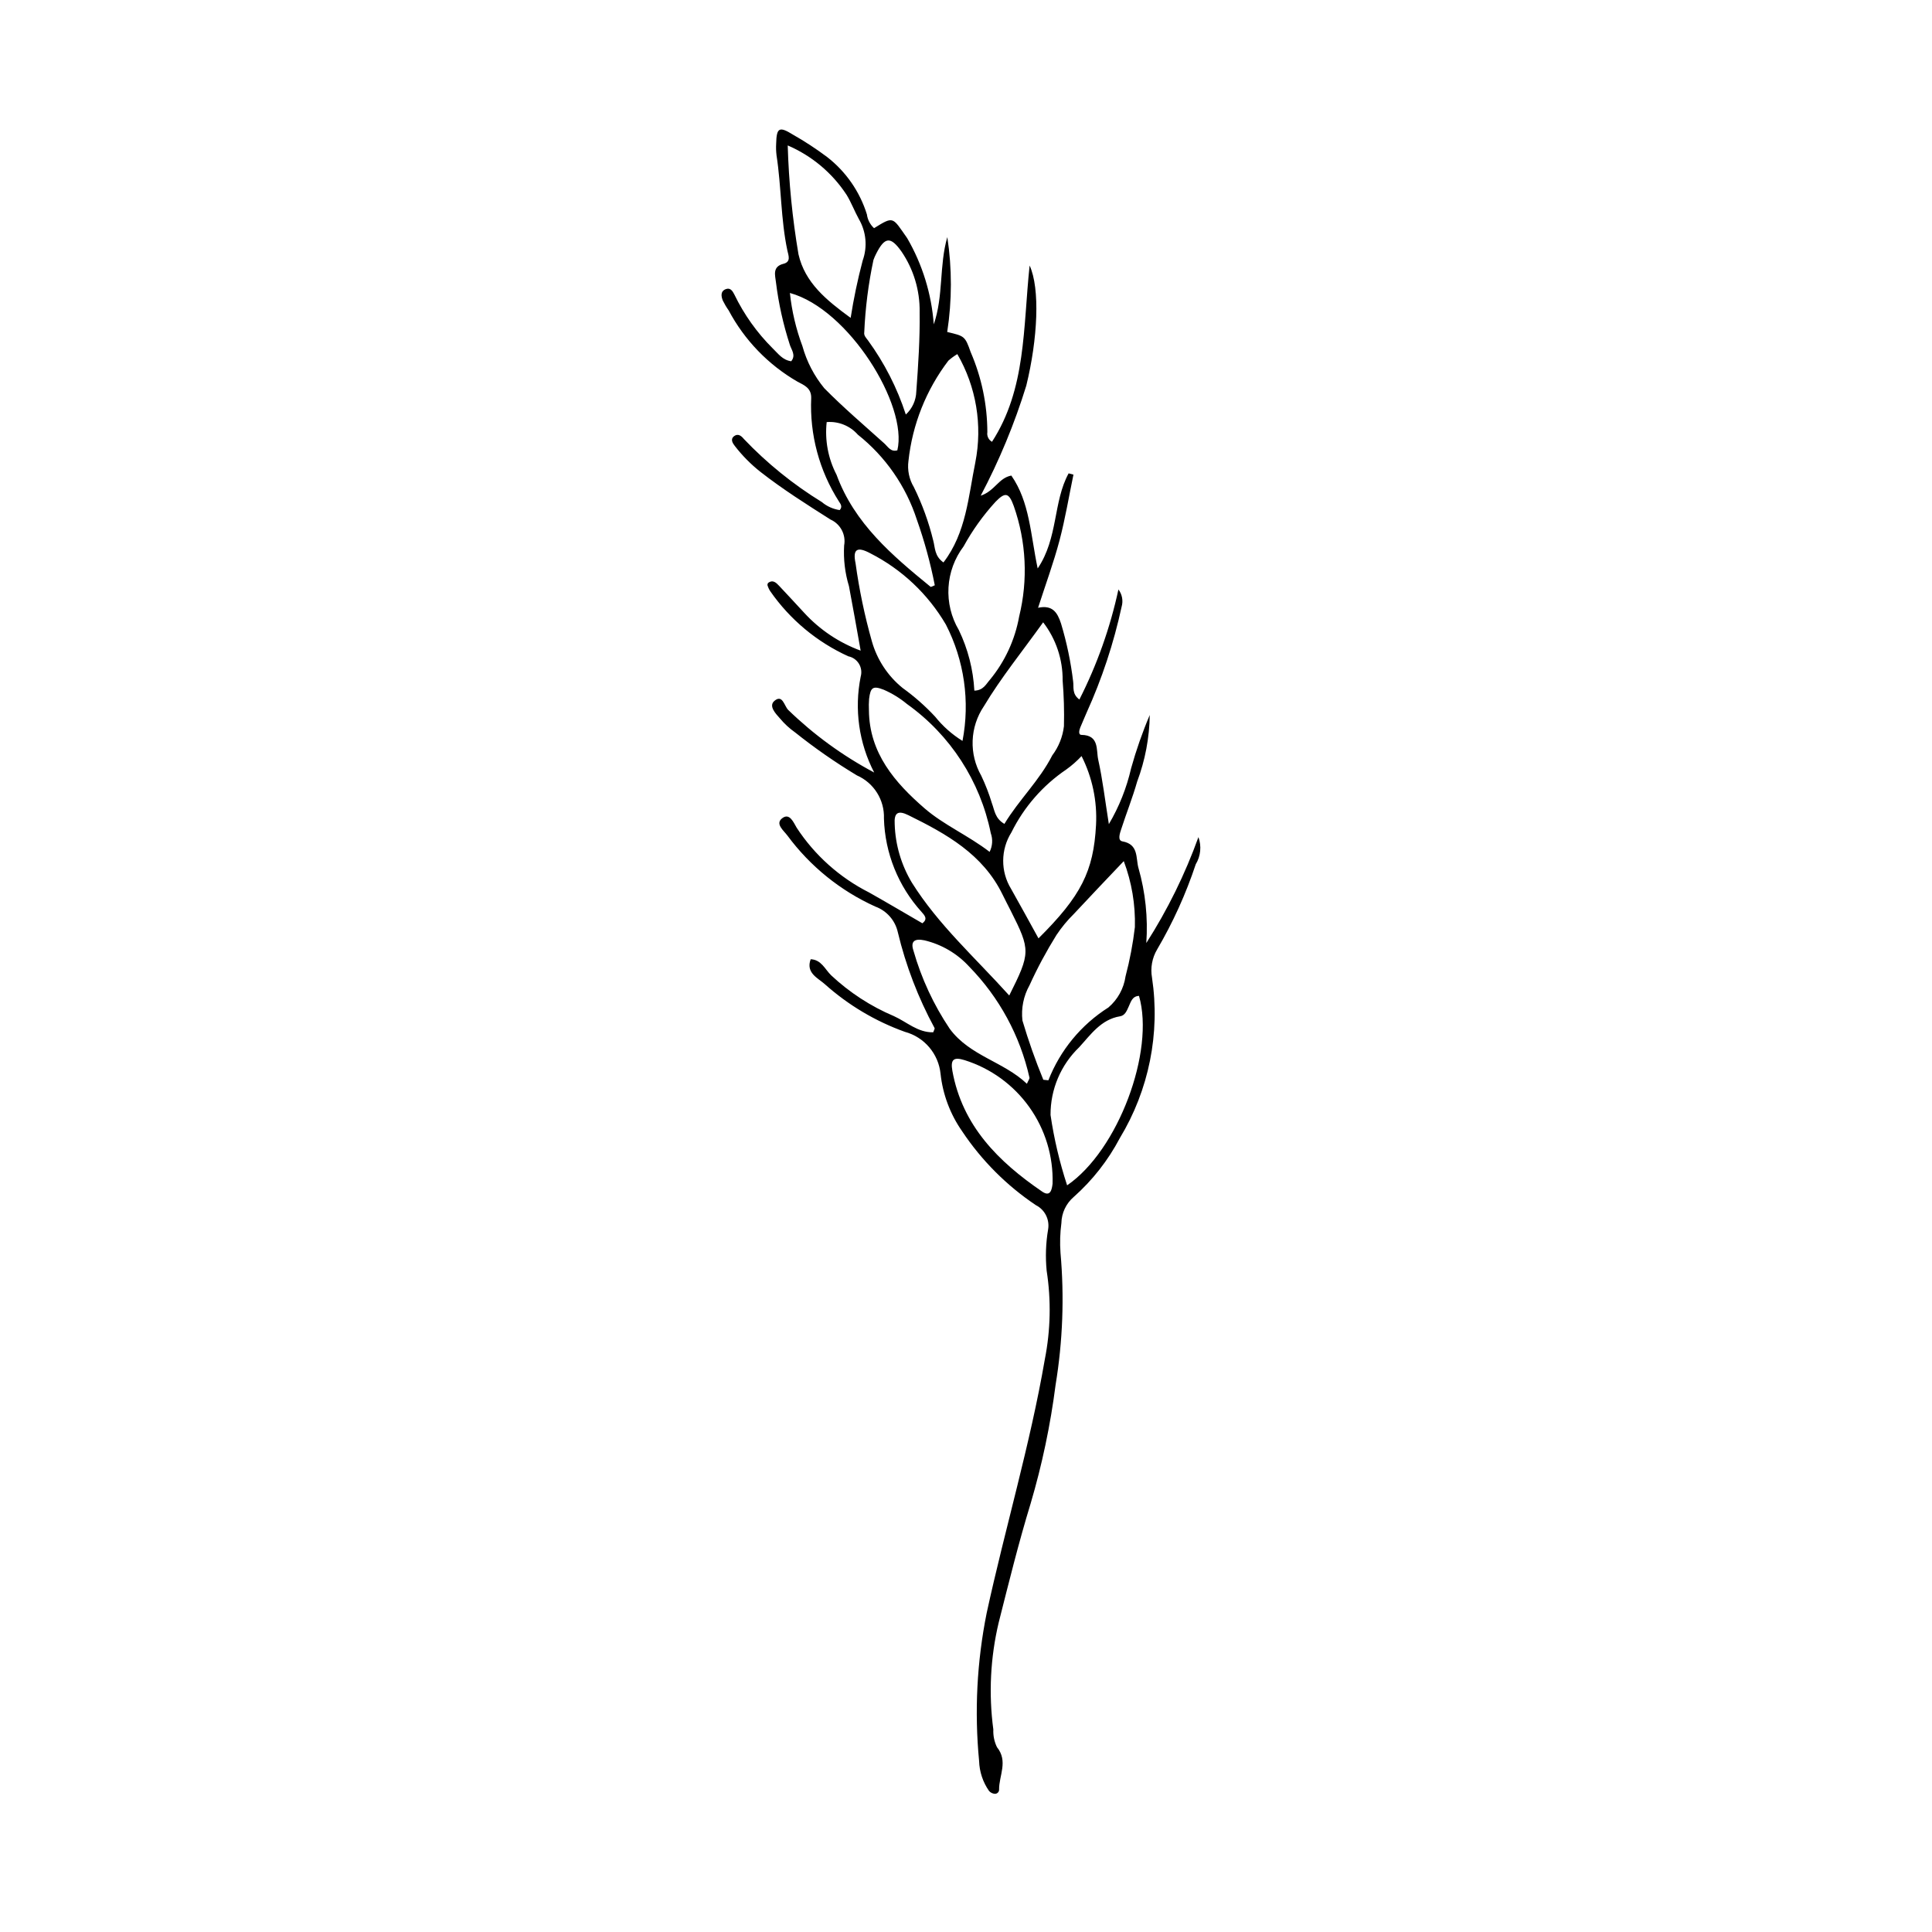 <?xml version="1.0" encoding="UTF-8"?>
<!-- The Best Svg Icon site in the world: iconSvg.co, Visit us! https://iconsvg.co -->
<svg fill="#000000" width="800px" height="800px" version="1.1" viewBox="144 144 512 512" xmlns="http://www.w3.org/2000/svg">
 <path d="m406.89 261.08c9.074-14.023 8.211-30.09 9.969-46.715 2.812 6.113 2.152 19.473-0.879 31.824v0.004c-3.109 10.078-7.156 19.844-12.082 29.172 3.812-1.309 4.715-4.691 8.117-5.336 4.887 7.016 5.078 15.613 6.981 24.617 5.461-8.078 4.059-17.645 8.203-25.199l1.277 0.332c-1.211 5.828-2.18 11.723-3.699 17.469-1.543 5.82-3.633 11.492-5.676 17.82 3.777-0.801 5.109 1.164 6.082 4.168 1.52 5.035 2.598 10.188 3.219 15.41 0.207 1.477-0.363 3.25 1.648 4.734 4.688-9.238 8.164-19.039 10.348-29.164 0.988 1.301 1.301 2.992 0.848 4.559-2.094 9.68-5.211 19.109-9.301 28.129-0.523 1.312-1.148 2.586-1.664 3.902-0.277 0.707-0.578 1.938 0.34 1.949 4.754 0.062 3.856 4.031 4.422 6.582 1.168 5.273 1.797 10.668 2.816 17.07l-0.004 0.004c2.723-4.602 4.711-9.594 5.902-14.805 1.34-4.809 2.988-9.527 4.941-14.125-0.09 6.027-1.219 11.996-3.336 17.641-1.215 4.273-2.871 8.414-4.238 12.648-0.348 1.078-1.02 2.961 0.336 3.203 4.344 0.777 3.512 4.406 4.242 7.051h0.004c1.844 6.457 2.547 13.188 2.078 19.887 5.637-8.812 10.27-18.23 13.816-28.07 0.859 2.383 0.598 5.031-0.715 7.203-2.609 7.863-6.039 15.426-10.234 22.57-1.332 2.246-1.812 4.898-1.355 7.473 2.211 14.73-0.809 29.77-8.523 42.512-3.106 5.898-7.25 11.188-12.234 15.613-2.023 1.738-3.207 4.254-3.258 6.918-0.348 2.609-0.426 5.246-0.238 7.871 1.039 11.676 0.602 23.438-1.301 35.008-1.363 10.625-3.57 21.125-6.602 31.398-3.199 10.449-5.805 21.027-8.48 31.602-2.199 9.273-2.68 18.871-1.418 28.316-0.074 1.621 0.258 3.234 0.965 4.691 3.023 3.734 0.531 7.504 0.559 11.234l0.004-0.004c0.012 0.309-0.109 0.605-0.328 0.82-0.219 0.215-0.52 0.328-0.824 0.312-0.578-0.047-1.113-0.316-1.5-0.746-1.641-2.336-2.559-5.102-2.644-7.953-1.262-13.098-0.586-26.309 2.004-39.207 4.883-22.48 11.512-44.551 15.418-67.266 1.523-7.731 1.688-15.664 0.48-23.449-0.355-3.629-0.23-7.289 0.375-10.887 0.477-2.644-0.84-5.285-3.242-6.496-7.742-5.188-14.387-11.848-19.551-19.605-3.144-4.504-5.106-9.73-5.699-15.191-0.539-5.32-4.309-9.75-9.473-11.137-7.805-2.805-14.996-7.09-21.184-12.613-1.789-1.621-5.125-2.965-3.762-6.621 2.809 0.113 3.769 2.641 5.398 4.231h-0.004c4.871 4.57 10.512 8.242 16.664 10.844 3.394 1.531 6.34 4.383 10.41 4.285 0.148-0.457 0.477-0.93 0.352-1.148h-0.004c-4.336-7.996-7.606-16.523-9.723-25.371-0.699-3.137-2.949-5.699-5.969-6.801-9.25-4.184-17.27-10.668-23.305-18.836-1.023-1.359-3.258-3.066-1.41-4.539 2.016-1.609 3.07 1.152 3.871 2.469v0.004c4.785 7.309 11.41 13.23 19.207 17.172 4.731 2.668 9.402 5.434 14.105 8.156 1.598-1.172 0.477-2.207-0.215-3.012l-0.004-0.004c-6.156-6.797-9.691-15.57-9.961-24.738 0.184-4.922-2.66-9.457-7.168-11.434-5.707-3.438-11.18-7.242-16.383-11.398-1.488-1.051-2.836-2.293-4.004-3.695-1.18-1.32-3.07-3.293-1.465-4.656 2.152-1.824 2.582 1.312 3.641 2.391l0.004 0.004c6.781 6.574 14.453 12.16 22.793 16.594-4.055-7.816-5.316-16.781-3.578-25.41 0.328-1.152 0.16-2.391-0.465-3.414-0.621-1.023-1.645-1.742-2.82-1.977-8.32-3.785-15.461-9.738-20.68-17.242-0.324-0.496-0.574-1.035-0.738-1.602-0.055-0.145 0.074-0.355 0.125-0.57 1.328-1.02 2.203-0.055 3.016 0.797 2.231 2.344 4.402 4.742 6.606 7.109 4.117 4.477 9.238 7.91 14.945 10.008-1.102-6.109-2.047-11.605-3.098-17.082-1.059-3.488-1.492-7.141-1.281-10.781 0.531-2.863-0.973-5.715-3.633-6.891-6.305-4.004-12.621-7.992-18.52-12.602-2.543-2.004-4.828-4.312-6.809-6.875-0.562-0.719-1.297-1.816-0.164-2.637 1.012-0.73 1.871-0.07 2.551 0.773 6.133 6.434 13.07 12.051 20.645 16.703 1.352 1.145 2.996 1.883 4.746 2.141 0.828-0.891 0.23-1.629-0.168-2.242-5.231-8.176-7.809-17.77-7.375-27.469 0.055-2.664-1.918-3.406-3.602-4.305v0.004c-7.746-4.465-14.082-11.02-18.277-18.914-0.582-0.82-1.098-1.691-1.543-2.594-0.449-1.137-0.68-2.492 0.824-3.047 1.18-0.434 1.773 0.531 2.25 1.469h-0.004c2.555 5.281 5.981 10.098 10.141 14.234 1.426 1.367 2.617 3.121 4.914 3.422 1.309-1.605 0.055-3.016-0.379-4.391h0.004c-1.746-5.387-2.977-10.922-3.668-16.539-0.207-1.832-1.016-4.144 1.996-4.898 2.066-0.52 1.305-2.227 1.031-3.512-1.77-8.336-1.582-16.895-2.883-25.285l0.004 0.004c-0.121-1.004-0.152-2.019-0.094-3.031 0.102-4.254 0.809-4.656 4.41-2.426 3.16 1.793 6.203 3.785 9.109 5.965 4.981 3.871 8.652 9.172 10.527 15.191 0.184 1.402 0.855 2.699 1.898 3.656 5.297-3.281 4.836-2.957 8.773 2.637v-0.004c4.051 6.988 6.465 14.801 7.051 22.855 2.606-7.543 1.398-15.547 3.59-23.129 1.266 8.336 1.258 16.816-0.027 25.148 4.586 1.094 4.711 1.062 6.215 5.332 2.898 6.695 4.402 13.914 4.422 21.211-0.168 1.027 0.324 2.051 1.23 2.562zm13.605 169.07 1.34 0.141c3.109-7.965 8.684-14.73 15.91-19.305 2.469-2.106 4.078-5.039 4.535-8.25 1.133-4.285 1.961-8.645 2.477-13.043 0.16-5.965-0.84-11.906-2.945-17.488-4.715 4.977-9.016 9.457-13.238 14.008-1.723 1.695-3.266 3.566-4.606 5.582-2.66 4.277-5.047 8.719-7.133 13.305-1.59 2.84-2.25 6.113-1.879 9.348 1.578 5.328 3.426 10.566 5.539 15.703zm-0.047-121.23c-5.582 7.797-11.195 14.703-15.719 22.262v-0.004c-1.82 2.699-2.848 5.852-2.969 9.102s0.672 6.469 2.285 9.293c1.125 2.367 2.07 4.812 2.828 7.32 0.699 1.828 0.789 3.988 3.305 5.449 3.812-6.332 9.277-11.469 12.684-18.16 1.699-2.258 2.766-4.93 3.094-7.734 0.102-4.035-0.016-8.07-0.344-12.09 0.059-5.582-1.758-11.02-5.164-15.438zm-8.988 98.898c5.66-11.312 5.664-12.012 0.406-22.438-0.727-1.441-1.48-2.875-2.188-4.328-5.203-10.695-14.91-16.082-24.945-21.02-2.766-1.359-3.828-0.656-3.629 2.391v0.004c0.172 5.461 1.738 10.785 4.547 15.473 7.008 11.184 16.777 19.883 25.809 29.918zm7.75-15.145c11.293-11.215 14.598-17.789 15.25-30.035 0.34-6.32-0.984-12.621-3.836-18.27-1.227 1.316-2.586 2.508-4.051 3.559-6.203 4.203-11.211 9.941-14.535 16.66-2.875 4.57-2.91 10.375-0.086 14.98 2.375 4.188 4.668 8.426 7.258 13.105zm-20.137-52.32c2.023-10.484 0.473-21.344-4.406-30.844-4.731-8.07-11.672-14.621-20.004-18.867-3.481-1.867-4.738-1.164-3.93 2.633 0.961 6.992 2.406 13.906 4.328 20.699 1.379 4.863 4.227 9.18 8.156 12.359 3.106 2.238 5.984 4.777 8.594 7.578 2.035 2.547 4.492 4.727 7.262 6.441zm3.144-13.328c2.398-0.066 3.078-1.715 4.09-2.844 3.996-4.836 6.676-10.625 7.781-16.805 2.379-9.672 1.887-19.832-1.414-29.234-1.297-3.625-2.273-3.816-4.871-1.137-3.269 3.582-6.102 7.535-8.434 11.785-2.383 3.156-3.781 6.949-4.008 10.895-0.227 3.949 0.727 7.875 2.738 11.281 2.422 5.027 3.82 10.488 4.117 16.059zm43.629 80.895c-1.793 0.078-2.148 1.57-2.719 2.809-0.512 1.113-0.965 2.383-2.293 2.598-5.07 0.82-7.84 4.941-10.844 8.207-4.879 4.691-7.621 11.18-7.586 17.949 0.93 6.328 2.402 12.562 4.394 18.641 13.523-9.242 23.305-35.57 19.047-50.203zm-48.145-170.08c-0.844 0.504-1.641 1.09-2.375 1.742-5.879 7.727-9.539 16.91-10.574 26.566-0.328 2.414 0.18 4.871 1.438 6.961 2.219 4.519 3.941 9.266 5.133 14.156 0.504 1.855 0.301 4.106 2.703 5.785 6.047-7.867 6.609-17.551 8.453-26.539h-0.004c1.938-9.82 0.242-20.008-4.773-28.672zm8.555 131.91v0.004c0.777-1.543 0.891-3.336 0.309-4.961-2.801-13.805-10.73-26.031-22.195-34.215-1.867-1.547-3.941-2.824-6.168-3.793-2.832-1.094-3.508-0.68-3.883 2.426v-0.004c-0.078 1.008-0.094 2.016-0.043 3.023 0.09 11.375 6.918 19.195 14.727 25.973 5.09 4.414 11.551 7.172 17.254 11.551zm-36.824-141.51v0.004c0.797-5.117 1.863-10.188 3.188-15.195 1.305-3.629 0.938-7.652-1.008-10.984-1.168-2.117-2.016-4.422-3.281-6.473v0.004c-3.797-5.785-9.215-10.324-15.578-13.055 0.281 9.672 1.234 19.312 2.852 28.852 1.719 7.523 7.328 12.105 13.828 16.852zm-6.352 27.613v0.004c-0.527 4.809 0.379 9.664 2.613 13.957 4.734 12.914 14.727 21.375 24.91 29.688 0.141 0.113 0.645-0.219 1.125-0.398v-0.004c-1.152-5.894-2.738-11.699-4.746-17.363-2.883-8.895-8.324-16.734-15.645-22.547-2.074-2.352-5.133-3.586-8.258-3.332zm-9.75-34.211c0.512 4.82 1.629 9.559 3.324 14.098 1.133 4.078 3.102 7.875 5.789 11.145 5.066 5.141 10.547 9.801 15.895 14.617 0.98 0.883 1.73 2.348 3.469 1.84 2.875-11.906-12.906-37.449-28.477-41.699zm62.809 209.57c0.406-0.941 0.746-1.332 0.68-1.629-2.484-11.09-8.008-21.27-15.953-29.395-3.164-3.469-7.301-5.906-11.871-6.988-2.629-0.551-3.746 0.258-2.918 2.731 2.098 7.359 5.336 14.34 9.602 20.691 5.305 7.223 14.262 8.688 20.461 14.59zm6.805 26.484c0.215-7.254-1.945-14.379-6.156-20.289-4.207-5.91-10.23-10.285-17.156-12.457-2.879-0.891-3.793-0.215-3.242 2.844 2.637 14.582 12.23 24.094 23.816 32.004 2.203 1.504 2.555-0.633 2.738-2.102zm-38.891-203.84c1.711-1.574 2.711-3.773 2.777-6.098 0.516-7.027 0.988-14.082 0.883-21.121l0.004 0.004c0.074-5.707-1.613-11.297-4.832-16.008-2.859-4.019-4.406-3.91-6.691 0.609-0.281 0.539-0.52 1.094-0.723 1.664-1.34 6.309-2.152 12.715-2.434 19.156-0.145 0.867 0.484 1.469 0.973 2.121 4.363 5.988 7.754 12.629 10.043 19.672z"/>
</svg>